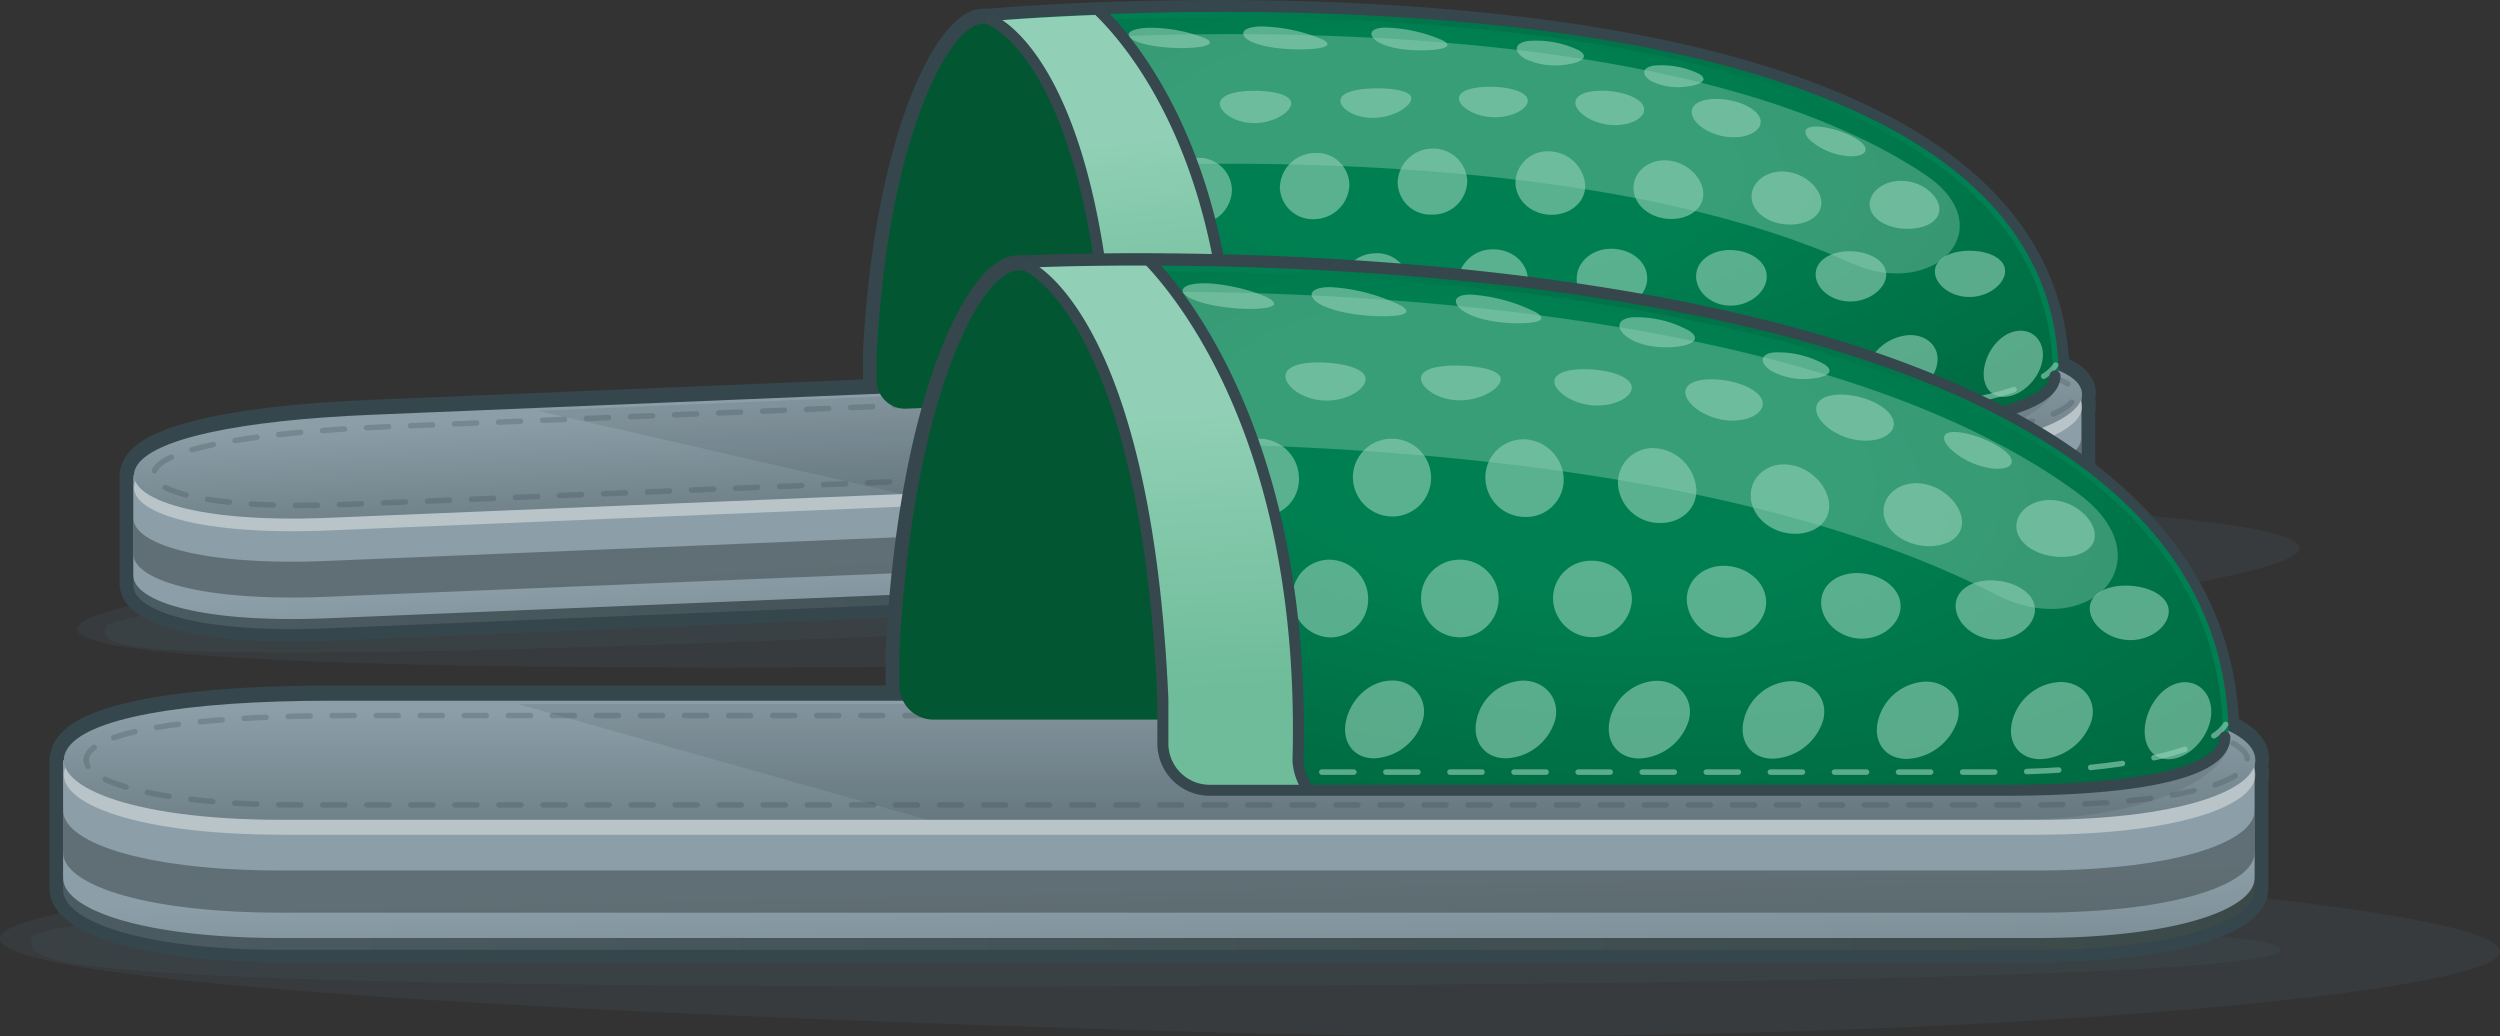 <svg xmlns="http://www.w3.org/2000/svg" xmlns:xlink="http://www.w3.org/1999/xlink" width="454.022" height="188.154" viewBox="0 0 454.022 188.154"><rect x="0" y="0" width="454.022" height="188.154" fill="#333333" stroke="none"/><defs><linearGradient id="ae18defe-949a-4220-a2e1-12bf8fe0ee1a" x1="63.282" y1="220.567" x2="422.222" y2="220.567" gradientTransform="matrix(0.986, -0.043, 0, 1, -38.163, -115.562)" gradientUnits="userSpaceOnUse"><stop offset="0" stop-color="#4b5b62"/><stop offset="0.844" stop-color="#3e4c4d"/><stop offset="1" stop-color="#3b4949"/></linearGradient><linearGradient id="e7622fcf-7bd7-4bab-bbbe-d47a0c7c7ac6" x1="244.239" y1="282.444" x2="242.975" y2="224.319" gradientTransform="matrix(0.986, -0.043, 0, 1, -38.163, -115.562)" gradientUnits="userSpaceOnUse"><stop offset="0" stop-color="#4b5b62"/><stop offset="0.348" stop-color="#5e6f77"/><stop offset="1" stop-color="#8c9ea7"/></linearGradient><linearGradient id="b0353003-9b13-488b-98a8-b70dd8048f4a" x1="242.872" y1="241.592" x2="242.872" y2="196.992" xlink:href="#e7622fcf-7bd7-4bab-bbbe-d47a0c7c7ac6"/><radialGradient id="f76f5527-961f-441e-8842-8cb45d8da110" cx="311.39" cy="295.561" r="156.282" gradientTransform="matrix(0.97, 0.076, -0.053, 0.409, -24.09, -115.873)" gradientUnits="userSpaceOnUse"><stop offset="0.319" stop-color="#008052"/><stop offset="0.425" stop-color="#007c4f"/><stop offset="1" stop-color="#00673f"/></radialGradient><radialGradient id="e7d4fd5a-08c2-43cf-af2a-76cc42bc5297" cx="326.158" cy="308.543" r="76.704" gradientTransform="matrix(0.978, -0.041, 0, 0.935, -42.147, -235.228)" gradientUnits="userSpaceOnUse"><stop offset="0" stop-color="#00673f"/><stop offset="0.844" stop-color="#007c4f"/><stop offset="1" stop-color="#008052"/></radialGradient><linearGradient id="fb5d511b-a3c6-4a3f-a113-18538a1c60c1" x1="241.64" y1="131.354" x2="245.559" y2="195.031" gradientTransform="matrix(0.986, -0.043, 0, 1, -38.163, -115.562)" gradientUnits="userSpaceOnUse"><stop offset="0.319" stop-color="#91d0b6"/><stop offset="0.572" stop-color="#83c8aa"/><stop offset="1" stop-color="#6ebc99"/></linearGradient><linearGradient id="e5f09658-e258-4c51-8dd6-a80c6d37c663" x1="11.459" y1="156.357" x2="409.462" y2="156.357" gradientTransform="matrix(1, 0, 0, 1, 0, 0)" xlink:href="#ae18defe-949a-4220-a2e1-12bf8fe0ee1a"/><linearGradient id="b8859032-5cd0-49db-94dc-1df8baff1580" x1="212.155" y1="226.563" x2="210.719" y2="160.548" gradientTransform="matrix(1, 0, 0, 1, 0, 0)" xlink:href="#e7622fcf-7bd7-4bab-bbbe-d47a0c7c7ac6"/><linearGradient id="acb3c96b-135b-43e8-a3b5-6e7a0b787928" x1="210.594" y1="179.456" x2="210.594" y2="128.903" gradientTransform="matrix(1, 0, 0, 1, 0, 0)" xlink:href="#e7622fcf-7bd7-4bab-bbbe-d47a0c7c7ac6"/><radialGradient id="bbb3ac7e-ecac-4287-91c5-ced88a3a977d" cx="285.642" cy="103.924" r="173.29" gradientTransform="matrix(0.984, 0.123, -0.054, 0.432, 3.748, 1.8)" xlink:href="#f76f5527-961f-441e-8842-8cb45d8da110"/><radialGradient id="adab9d74-40e9-499b-beb0-34a55f77eeff" cx="302.108" cy="118.319" r="84.942" gradientTransform="translate(-4.042 -21.327) scale(0.992 0.993)" xlink:href="#e7d4fd5a-08c2-43cf-af2a-76cc42bc5297"/><linearGradient id="e357d48c-f11a-48e9-86f9-1cc392f7220e" x1="209.078" y1="51.477" x2="213.674" y2="126.157" gradientTransform="matrix(1, 0, 0, 1, 0, 0)" xlink:href="#fb5d511b-a3c6-4a3f-a113-18538a1c60c1"/></defs><title>Asset 98</title><g id="ef3f8ffa-c2ce-431a-8a1f-6463de082764" data-name="Layer 2"><g id="a2b9d635-29b2-4fd9-8d2f-8c106bed093c" data-name="Layer 1"><path d="M417.622,99.565c-.16,6.958-100.821,19.531-209.023,21.057-387.446,5.464-94.858-27.444,13.363-29.653S417.782,92.608,417.622,99.565Z" fill="#455359" opacity="0.27"/><path d="M382.216,100.725c-.082,3.584-74.556,8.339-178.76,12.991C12.494,122.242,19.08,117.54,19.162,113.956s80.413-11.091,184.593-13.219S382.299,97.141,382.216,100.725Z" fill="#455359" opacity="0.27"/><path d="M378.015,72.925v-.779a2.791,2.791,0,0,0-.277-2.196c-.68-1.209-2.183-2.243-4.42-3.101C370.525-13.03,180.142,4.028,180.142,4.028l-1.719.071c-6.021.25-17.137,20.615-19.204,59.929V68.94a4.927,4.927,0,0,0,.59,2.342l-92.347,3.83c-23.858.989-39.989,4.369-42.732,9.477a3.064,3.064,0,0,0-.393,1.505l-.122.005v19.8l.02-.001c-.4,4.784,11.969,8.96,35.235,7.995L342.76,102.146c23.266-.965,35.636-6.167,35.235-10.918l.02-.001V74.442A2.716,2.716,0,0,0,378.015,72.925Z" fill="none" stroke="#35464c" stroke-linecap="round" stroke-linejoin="round" stroke-width="5"/><path d="M378.011,73.467l-18.766.778v2.647a203.267,203.267,0,0,0-24.362-.241L67.34,87.746A205.964,205.964,0,0,0,42.978,90.008V87.361l-18.766.778v17.976l.02-.001c-.4,4.785,11.969,8.96,35.235,7.995l283.288-11.748c23.266-.965,35.636-6.167,35.235-10.918l.02-.001Z" fill="url(#ae18defe-949a-4220-a2e1-12bf8fe0ee1a)"/><path d="M378.011,71.643l-18.766.778v2.647a203.267,203.267,0,0,0-24.362-.241L67.34,85.921a205.945,205.945,0,0,0-24.362,2.262v-2.647l-18.766.778V104.29l.02-.001c-.4,4.785,11.969,8.96,35.235,7.995l283.288-11.748c23.266-.965,35.636-6.166,35.235-10.918l.02-.001Z" fill="url(#e7622fcf-7bd7-4bab-bbbe-d47a0c7c7ac6)"/><path d="M335.002,66.528,67.459,77.623C43.601,78.612,27.47,81.992,24.727,87.1c-2.831,5.272,9.598,10.284,34.86,9.237l283.288-11.748c25.262-1.048,37.691-7.091,34.86-12.128C374.991,67.58,358.86,65.538,335.002,66.528Z" fill="#fff" opacity="0.39"/><path d="M335.002,64.232,67.459,75.327c-23.858.989-39.989,4.369-42.732,9.477-2.831,5.272,9.598,10.284,34.86,9.237l283.288-11.748c25.262-1.048,37.691-7.091,34.86-12.128C374.991,65.284,358.86,63.243,335.002,64.232Z" fill="url(#b0353003-9b13-488b-98a8-b70dd8048f4a)"/><path d="M338.855,82.46c24.626-1.021,37.237-9.857,34.478-14.75-2.674-4.741-18.894-3.76-42.152-2.795L97.684,74.598,163.791,89.72Z" fill="#142328" opacity="0.1"/><path d="M334.331,66.556,70.463,77.498c-23.53.976-39.44,3.669-42.145,7.529-2.792,3.983,9.466,7.623,34.381,6.59L342.095,80.03c24.915-1.033,37.173-5.689,34.381-9.441C373.771,66.954,357.861,65.58,334.331,66.556Z" fill="none" stroke="#37464e" stroke-linecap="round" stroke-linejoin="round" stroke-dasharray="4" opacity="0.24"/><path d="M178.419,4.315c-6.022.25-17.137,20.615-19.204,59.929v4.912a5.151,5.151,0,0,0,5.53,5.058L204.22,72.577V3.245Z" fill="#025732"/><path d="M373.347,68.32c0-81.323-191.63-64.144-191.63-64.144s18.865,6.96,21.582,65.318h0v6.849a6.991,6.991,0,0,0,7.503,6.869l126.76-5.257C363.495,76.879,373.347,72.872,373.347,68.32Z" stroke-miterlimit="10" fill="url(#f76f5527-961f-441e-8842-8cb45d8da110)" stroke="url(#e7d4fd5a-08c2-43cf-af2a-76cc42bc5297)"/><path d="M191.297,17.609c3.614,7.642,11.659,12.364,20.571,12.203C245.6,29.2,299.652,31.237,336.144,47.759c15.272,6.915,27.882-6.494,13.334-16.147C307.531,3.777,225.163,5.351,195.615,6.932c-4.44.237-7.312,4.793-5.377,8.534Q190.75,16.456,191.297,17.609Z" fill="#91d0b6" opacity="0.38"/><g opacity="0.61"><path d="M222.898,71.776a9.239,9.239,0,0,1-7.972,6.332c-3.4.141-5.162-2.473-4.204-5.827s4.046-6.169,7.379-6.307S223.785,68.425,222.898,71.776Z" fill="#91d0b6"/><path d="M243.753,70.911a8.983,8.983,0,0,1-7.882,6.328c-3.442.143-5.34-2.465-4.494-5.815a8.368,8.368,0,0,1,7.327-6.305C242.106,64.979,244.556,67.564,243.753,70.911Z" fill="#91d0b6"/><path d="M265.102,70.033a8.997,8.997,0,0,1-7.953,6.325c-3.5.144-5.521-2.459-4.734-5.806a8.354,8.354,0,0,1,7.456-6.308C263.378,64.101,265.895,66.687,265.102,70.033Z" fill="#91d0b6"/><path d="M286.688,69.172c-.821,3.342-4.521,6.171-8.039,6.312s-5.539-2.461-4.736-5.805a8.421,8.421,0,0,1,7.535-6.297C284.983,63.243,287.509,65.83,286.688,69.172Z" fill="#91d0b6"/><path d="M308.361,68.323c-.86,3.336-4.603,6.159-8.13,6.299s-5.524-2.459-4.688-5.798a8.528,8.528,0,0,1,7.614-6.286C306.707,62.402,309.221,64.987,308.361,68.323Z" fill="#91d0b6"/><path d="M330.049,67.477c-.902,3.33-4.683,6.147-8.209,6.287s-5.486-2.453-4.609-5.787a8.652,8.652,0,0,1,7.682-6.276C328.462,61.565,330.95,64.147,330.049,67.477Z" fill="#91d0b6"/><path d="M351.683,66.623c-.936,3.325-4.742,6.139-8.26,6.28s-5.435-2.446-4.518-5.774a8.764,8.764,0,0,1,7.721-6.27C350.162,60.72,352.619,63.298,351.683,66.623Z" fill="#91d0b6"/><path d="M370.845,65.848c-.78,3.316-3.899,6.1-6.765,6.217s-4.401-2.478-3.627-5.794,3.442-6.097,6.313-6.213S371.625,62.533,370.845,65.848Z" fill="#91d0b6"/><path d="M214.28,53.471a6.045,6.045,0,0,1-12.079.501,5.846,5.846,0,0,1,5.662-6.236A6.104,6.104,0,0,1,214.28,53.471Z" fill="#91d0b6"/><path d="M234.898,52.616a6.321,6.321,0,0,1-6.073,6.253,5.863,5.863,0,0,1-6.152-5.746,6.14,6.14,0,0,1,5.946-6.248A5.909,5.909,0,0,1,234.898,52.616Z" fill="#91d0b6"/><path d="M255.961,51.734a6.493,6.493,0,0,1-6.293,6.271,5.82,5.82,0,0,1-6.226-5.743,6.394,6.394,0,0,1,6.216-6.259A5.862,5.862,0,0,1,255.961,51.734Z" fill="#91d0b6"/><path d="M277.491,50.918a6.499,6.499,0,0,1-6.376,6.169,5.914,5.914,0,0,1-6.371-5.74,6.282,6.282,0,0,1,6.343-6.064C274.6,45.22,277.475,47.716,277.491,50.918Z" fill="#91d0b6"/><path d="M299.148,50.439c.048,2.964-2.823,5.697-6.37,5.825s-6.417-2.456-6.444-5.572,2.792-5.536,6.319-5.518S299.1,47.475,299.148,50.439Z" fill="#91d0b6"/><path d="M320.859,50.102c.088,2.673-2.769,5.282-6.323,5.404s-6.449-2.364-6.513-5.211,2.722-4.941,6.253-4.895S320.771,47.429,320.859,50.102Z" fill="#91d0b6"/><path d="M342.55,49.71c.125,2.403-2.707,4.912-6.254,5.039s-6.457-2.234-6.561-4.79,2.638-4.348,6.165-4.328S342.425,47.307,342.55,49.71Z" fill="#91d0b6"/><path d="M364.144,49.068c.149,2.227-2.656,4.721-6.181,4.863s-6.432-2.126-6.569-4.442,2.56-3.89,6.073-3.95S363.995,46.841,364.144,49.068Z" fill="#91d0b6"/><path d="M223.728,34.416a6.292,6.292,0,0,1-12.559.521,6.236,6.236,0,0,1,6.155-6.256A5.989,5.989,0,0,1,223.728,34.416Z" fill="#91d0b6"/><path d="M245.057,33.532a6.43,6.43,0,0,1-6.248,6.26,5.96,5.96,0,0,1-6.375-5.737,6.425,6.425,0,0,1,6.293-6.262A5.88,5.88,0,0,1,245.057,33.532Z" fill="#91d0b6"/><path d="M266.47,32.977a6.227,6.227,0,0,1-6.319,5.991,5.961,5.961,0,0,1-6.33-5.8,6.352,6.352,0,0,1,6.326-6.178A6.151,6.151,0,0,1,266.47,32.977Z" fill="#91d0b6"/><path d="M287.89,33.679c.03,3.096-2.776,5.401-6.284,5.324s-6.369-2.648-6.381-5.868a5.802,5.802,0,0,1,6.313-5.635A6.662,6.662,0,0,1,287.89,33.679Z" fill="#91d0b6"/><path d="M309.331,35.129c.067,2.823-2.702,4.791-6.215,4.633s-6.417-2.555-6.461-5.546,2.78-5.396,6.272-5.077S309.264,32.305,309.331,35.129Z" fill="#91d0b6"/><path d="M330.777,36.718c.107,2.534-2.618,4.213-6.132,4.054s-6.46-2.273-6.544-4.976,2.724-4.952,6.215-4.629S330.67,34.184,330.777,36.718Z" fill="#91d0b6"/><path d="M352.209,37.838c.139,2.3-2.544,3.8-6.052,3.717s-6.492-1.861-6.614-4.288,2.671-4.628,6.162-4.424S352.07,35.538,352.209,37.838Z" fill="#91d0b6"/><path d="M212.627,19.395c.373,1.667-2.414,3.735-5.926,3.888s-6.492-1.687-6.996-3.446,1.739-2.84,5.371-2.912S212.255,17.728,212.627,19.395Z" fill="#91d0b6"/><path d="M234.486,18.647c.15,1.51-2.758,3.543-6.269,3.696s-6.37-1.652-6.652-3.255,2.127-2.531,5.759-2.603S234.336,17.137,234.486,18.647Z" fill="#91d0b6"/><path d="M256.307,17.914c-.056,1.366-3.068,3.337-6.579,3.491s-6.245-1.617-6.305-3.063,2.516-2.221,6.147-2.293S256.363,16.548,256.307,17.914Z" fill="#91d0b6"/><path d="M277.462,18.253c.055,1.514-2.875,3.158-6.356,3.032S264.95,19.291,264.961,17.877s2.472-2.163,5.892-2.126S277.406,16.738,277.462,18.253Z" fill="#91d0b6"/><path d="M298.596,19.755c.169,1.726-2.692,3.236-6.171,2.925s-6.219-2.325-6.321-3.922,2.272-2.456,5.69-2.261S298.427,18.029,298.596,19.755Z" fill="#91d0b6"/><path d="M319.741,21.875c.277,1.921-2.521,3.376-6.001,2.992s-6.287-2.477-6.501-4.289,2.079-2.857,5.502-2.57S319.464,19.954,319.741,21.875Z" fill="#91d0b6"/><path d="M218.993,7.006c1.915,1.013-.159,1.653-3.827,1.718s-7.572-.506-9.325-1.446-.885-2.081,2.609-2.226A26.916,26.916,0,0,1,218.993,7.006Z" fill="#91d0b6"/><path d="M240.194,7.181c2.19,1.136.062,1.72-3.606,1.785s-7.518-.449-9.546-1.512-1.73-2.508,1.764-2.653A29.835,29.835,0,0,1,240.194,7.181Z" fill="#91d0b6"/><path d="M261.981,7.319c2.046,1.085.292,1.679-2.812,1.803s-6.445-.235-8.543-1.316-2.344-2.679.835-2.793A27.517,27.517,0,0,1,261.981,7.319Z" fill="#91d0b6"/><path d="M286.779,9.166c1.889,1.159.502,2.169-2.201,2.54a12.756,12.756,0,0,1-7.61-1.033c-1.943-1.113-2.239-2.817.522-3.225A17.788,17.788,0,0,1,286.779,9.166Z" fill="#91d0b6"/><path d="M308.604,13.429c1.67,1.024.444,1.917-1.945,2.245a11.275,11.275,0,0,1-6.726-.913c-1.717-.984-1.979-2.49.462-2.85A15.721,15.721,0,0,1,308.604,13.429Z" fill="#91d0b6"/><path d="M338.248,26.06c1.421,1.468-.003,2.484-2.613,2.294a11.846,11.846,0,0,1-6.893-2.884c-1.483-1.461-1.113-2.667,1.563-2.474S336.827,24.592,338.248,26.06Z" fill="#91d0b6"/><path d="M195.938,29.568c-.017.001-.033.004-.049.004,1.01,3.392,1.954,7.229,2.791,11.564a5.855,5.855,0,0,0,3.814-5.839A6.192,6.192,0,0,0,195.938,29.568Z" fill="#91d0b6"/><path d="M195.696,7.127c-1.641-.889-6.204-1.672-9.698-1.527a12.133,12.133,0,0,0-3.096.445A22.74,22.74,0,0,1,185.153,8.22a31.659,31.659,0,0,0,6.493.558C195.314,8.714,197.336,8.016,195.696,7.127Z" fill="#91d0b6"/></g><g opacity="0.63"><line x1="209.232" y1="80.466" x2="212.23" y2="80.342" fill="none" stroke="#91d0b6" stroke-linecap="round" stroke-linejoin="round"/><path d="M218.149,80.097,335.261,75.24c15.928-.661,27.187-2.873,33.266-5.541" fill="none" stroke="#91d0b6" stroke-linecap="round" stroke-linejoin="round" stroke-dasharray="5.925 5.925"/><path d="M371.145,68.324a7.039,7.039,0,0,0,2.188-2.02" fill="none" stroke="#91d0b6" stroke-linecap="round" stroke-linejoin="round"/></g><path d="M223.148,78.846h0c1.368-47.77-17.671-70.149-23.863-76.143-11.811.453-19.147,1.11-19.147,1.11s19.02,7.01,21.759,65.795v6.899a7.046,7.046,0,0,0,7.565,6.919l15.053-.624A8.318,8.318,0,0,1,223.148,78.846Z" fill="url(#fb5d511b-a3c6-4a3f-a113-18538a1c60c1)"/><path d="M179.997,3.659s19.02,7.01,21.76,65.795h0v6.899a7.046,7.046,0,0,0,7.565,6.919l127.804-5.3c26.147-1.084,36.081-5.121,36.081-9.706" fill="none" stroke="#36474e" stroke-linecap="round" stroke-linejoin="round" stroke-width="2"/><path d="M224.956,82.159a8.297,8.297,0,0,1-1.382-3.966h0c1.382-47.905-17.856-70.34-24.113-76.349" fill="none" stroke="#36474e" stroke-linecap="round" stroke-linejoin="round" stroke-width="2"/><path d="M342.756,90.119,59.468,101.867c-23.266.965-35.636-3.211-35.235-7.995l-.02.001v6.51l.02-.001c-.4,4.785,11.969,8.96,35.235,7.995l283.288-11.748c23.266-.965,35.636-6.166,35.235-10.918l.02-.001V79.2l-.02.001C378.391,83.952,366.022,89.154,342.756,90.119Z" fill="#404c4f" opacity="0.57"/><path d="M454.022,172.859c-.18,8.179-113.418,18.061-235.139,14.577-435.854-12.476-106.709-36.919,15.033-34.239S454.202,164.68,454.022,172.859Z" fill="#455359" opacity="0.27"/><path d="M414.193,172.496c-.093,4.213-83.871,6.174-201.095,6.563-214.82.714-207.412-4.497-207.32-8.71s90.46-9.127,207.656-6.547S414.285,168.282,414.193,172.496Z" fill="#455359" opacity="0.27"/><path d="M409.466,139.581v-.917a3.465,3.465,0,0,0-.312-2.598c-.764-1.456-2.456-2.746-4.972-3.865C401.04,38.078,186.871,48.859,186.871,48.859h-1.934c-6.774,0-19.278,23.42-21.603,69.577v5.779a6.185,6.185,0,0,0,.664,2.785H60.114c-26.839,0-44.985,3.189-48.071,9.066a3.628,3.628,0,0,0-.442,1.752h-.137v23.297h.023c-.45,5.61,13.465,11.127,39.638,11.127h318.682c26.173,0,40.088-5.517,39.637-11.127h.023v-19.75A3.338,3.338,0,0,0,409.466,139.581Z" fill="none" stroke="#35464c" stroke-linecap="round" stroke-linejoin="round" stroke-width="5"/><path d="M409.462,140.218H388.351v3.115a219.605,219.605,0,0,0-27.406-1.473H59.976a219.605,219.605,0,0,0-27.406,1.473v-3.115H11.459v21.151h.023c-.45,5.61,13.465,11.127,39.638,11.127H369.802c26.173,0,40.088-5.517,39.638-11.127h.023Z" fill="url(#e5f09658-e258-4c51-8dd6-a80c6d37c663)"/><path d="M409.462,138.071H388.351v3.115a219.586,219.586,0,0,0-27.406-1.473H59.976A219.586,219.586,0,0,0,32.57,141.186v-3.115H11.459v21.151h.023c-.45,5.61,13.465,11.127,39.638,11.127H369.802c26.173,0,40.088-5.517,39.638-11.127h.023Z" fill="url(#b8859032-5cd0-49db-94dc-1df8baff1580)"/><path d="M361.079,129.955H60.109c-26.839,0-44.985,3.189-48.071,9.066C8.853,145.086,22.835,151.59,51.253,151.59h318.682c28.418,0,42.4-6.504,39.215-12.569C406.065,133.144,387.918,129.955,361.079,129.955Z" fill="#fff" opacity="0.39"/><path d="M361.079,127.254H60.109c-26.839,0-44.985,3.189-48.071,9.066C8.853,142.385,22.835,148.889,51.253,148.889h318.682c28.418,0,42.4-6.504,39.215-12.569C406.065,130.443,387.918,127.254,361.079,127.254Z" fill="url(#acb3c96b-135b-43e8-a3b5-6e7a0b787928)"/><path d="M365.413,148.889c27.703,0,41.89-9.781,38.785-15.673-3.008-5.709-21.255-5.345-47.418-5.345H94.111l74.366,21.018Z" fill="#142328" opacity="0.1"/><path d="M360.324,129.955H63.489c-26.47,0-44.367,2.393-47.411,6.802-3.141,4.551,10.649,9.431,38.676,9.431H369.059c28.028,0,41.817-4.88,38.676-9.431C404.692,132.348,386.795,129.955,360.324,129.955Z" fill="none" stroke="#37464e" stroke-linecap="round" stroke-linejoin="round" stroke-dasharray="4" opacity="0.24"/><path d="M184.933,49.113c-6.774,0-19.278,23.42-21.603,69.577v5.779a6.221,6.221,0,0,0,6.221,6.221H213.957V49.113Z" fill="#025732"/><path d="M404.216,133.934c0-95.687-215.572-84.824-215.572-84.824s21.222,9.109,24.278,77.907h0v8.059a8.444,8.444,0,0,0,8.44,8.448h142.597C393.132,143.524,404.216,139.29,404.216,133.934Z" stroke-miterlimit="10" fill="url(#bbb3ac7e-ecac-4287-91c5-ced88a3a977d)" stroke="url(#adab9d74-40e9-499b-beb0-34a55f77eeff)"/><path d="M199.42,65.384a25.978,25.978,0,0,0,23.142,15.362c37.946.925,98.752,5.961,139.802,27.181,17.18,8.881,31.366-6.28,15-18.349C330.176,54.78,237.517,52.613,204.278,53.031a6.808,6.808,0,0,0-6.049,9.778Q198.804,64,199.42,65.384Z" fill="#91d0b6" opacity="0.38"/><g opacity="0.61"><path d="M234.969,130.66a9.925,9.925,0,0,1-8.968,7.061c-3.825,0-5.807-3.161-4.729-7.061s4.552-7.061,8.301-7.061A5.438,5.438,0,0,1,234.969,130.66Z" fill="#91d0b6"/><path d="M258.429,130.66a9.659,9.659,0,0,1-8.867,7.061c-3.872,0-6.008-3.161-5.055-7.061s4.417-7.061,8.243-7.061A5.614,5.614,0,0,1,258.429,130.66Z" fill="#91d0b6"/><path d="M282.446,130.668a9.672,9.672,0,0,1-8.946,7.054c-3.937-.001-6.211-3.163-5.325-7.062a9.012,9.012,0,0,1,8.387-7.058C280.507,123.604,283.339,126.77,282.446,130.668Z" fill="#91d0b6"/><path d="M306.73,130.708a9.785,9.785,0,0,1-9.043,7.035c-3.957-.005-6.231-3.166-5.328-7.062a9.078,9.078,0,0,1,8.476-7.042C304.812,123.649,307.653,126.816,306.73,130.708Z" fill="#91d0b6"/><path d="M331.11,130.767a9.935,9.935,0,0,1-9.146,7.015c-3.967-.007-6.214-3.162-5.273-7.051a9.188,9.188,0,0,1,8.565-7.024C329.249,123.719,332.077,126.884,331.11,130.767Z" fill="#91d0b6"/><path d="M355.507,130.83a10.09,10.09,0,0,1-9.235,6.997c-3.967-.007-6.172-3.154-5.185-7.034a9.315,9.315,0,0,1,8.641-7.01C353.723,123.796,356.522,126.956,355.507,130.83Z" fill="#91d0b6"/><path d="M379.845,130.881a10.214,10.214,0,0,1-9.292,6.986c-3.958-.005-6.114-3.143-5.083-7.014a9.43,9.43,0,0,1,8.685-7.001C378.134,123.861,380.898,127.014,379.845,130.881Z" fill="#91d0b6"/><path d="M401.401,130.904c-.878,3.863-4.386,6.987-7.61,6.985s-4.951-3.13-4.08-6.995,3.872-7.006,7.102-7.003S402.278,127.041,401.401,130.904Z" fill="#91d0b6"/><path d="M225.275,108.701a6.681,6.681,0,0,1-6.576,7.061,7.294,7.294,0,0,1-7.012-7.061,6.432,6.432,0,0,1,6.37-7.061A7.368,7.368,0,0,1,225.275,108.701Z" fill="#91d0b6"/><path d="M248.469,108.701a6.919,6.919,0,0,1-6.832,7.061,7.089,7.089,0,0,1-6.921-7.061,6.732,6.732,0,0,1,6.688-7.061A7.137,7.137,0,0,1,248.469,108.701Z" fill="#91d0b6"/><path d="M272.163,108.691a7.042,7.042,0,1,1-14.084.01,6.992,6.992,0,0,1,6.993-7.061A7.078,7.078,0,0,1,272.163,108.691Z" fill="#91d0b6"/><path d="M296.382,108.781a7.172,7.172,0,0,1-14.339-.117,6.853,6.853,0,0,1,7.136-6.825A7.214,7.214,0,0,1,296.382,108.781Z" fill="#91d0b6"/><path d="M320.746,109.275c.054,3.49-3.176,6.566-7.165,6.543a7.197,7.197,0,0,1-7.249-6.87c-.031-3.667,3.141-6.378,7.108-6.184S320.692,105.785,320.746,109.275Z" fill="#91d0b6"/><path d="M345.17,109.938c.099,3.15-3.115,6.08-7.113,6.05s-7.255-3.096-7.327-6.449,3.062-5.681,7.034-5.454S345.071,106.788,345.17,109.938Z" fill="#91d0b6"/><path d="M369.57,110.535c.141,2.834-3.045,5.648-7.035,5.624s-7.264-2.943-7.38-5.956,2.968-4.988,6.935-4.792S369.429,107.701,369.57,110.535Z" fill="#91d0b6"/><path d="M393.863,110.833c.168,2.628-2.988,5.425-6.953,5.42s-7.235-2.815-7.389-5.547,2.88-4.452,6.832-4.351S393.695,108.205,393.863,110.833Z" fill="#91d0b6"/><path d="M235.903,86.742a6.794,6.794,0,0,1-6.78,7.061,7.45,7.45,0,0,1-7.349-7.061,6.827,6.827,0,0,1,6.924-7.061A7.227,7.227,0,0,1,235.903,86.742Z" fill="#91d0b6"/><path d="M259.897,86.742a7.028,7.028,0,0,1-7.028,7.061,7.194,7.194,0,0,1-7.172-7.061,7.022,7.022,0,0,1,7.079-7.061A7.099,7.099,0,0,1,259.897,86.742Z" fill="#91d0b6"/><path d="M283.985,87.134a6.791,6.791,0,0,1-7.109,6.741,7.203,7.203,0,0,1-7.121-7.133,6.936,6.936,0,0,1,7.117-6.961A7.448,7.448,0,0,1,283.985,87.134Z" fill="#91d0b6"/><path d="M308.081,89.005c.034,3.644-3.123,6.22-7.069,5.957a7.535,7.535,0,0,1-7.179-7.215,6.318,6.318,0,0,1,7.102-6.322A8.097,8.097,0,0,1,308.081,89.005Z" fill="#91d0b6"/><path d="M332.201,91.757c.076,3.325-3.039,5.505-6.992,5.149s-7.218-3.32-7.268-6.841,3.128-6.214,7.055-5.668S332.125,88.432,332.201,91.757Z" fill="#91d0b6"/><path d="M356.326,94.673c.12,2.986-2.946,4.829-6.898,4.471s-7.267-2.99-7.362-6.174,3.064-5.693,6.992-5.143S356.206,91.687,356.326,94.673Z" fill="#91d0b6"/><path d="M380.436,97.038c.156,2.714-2.862,4.347-6.809,4.078s-7.303-2.506-7.44-5.368,3.005-5.316,6.932-4.904S380.279,94.324,380.436,97.038Z" fill="#91d0b6"/><path d="M223.415,68.525c.419,1.979-2.716,4.277-6.667,4.286s-7.303-2.301-7.87-4.396,1.956-3.257,6.042-3.164S222.996,66.546,223.415,68.525Z" fill="#91d0b6"/><path d="M248.005,68.713c.169,1.784-3.102,4.034-7.053,4.043s-7.165-2.254-7.483-4.154,2.393-2.874,6.478-2.781S247.836,66.929,248.005,68.713Z" fill="#91d0b6"/><path d="M272.552,68.915c-.063,1.604-3.452,3.777-7.401,3.786s-7.026-2.207-7.093-3.912,2.83-2.491,6.915-2.398S272.615,67.311,272.552,68.915Z" fill="#91d0b6"/><path d="M296.35,70.345c.062,1.785-3.234,3.575-7.15,3.258s-6.925-2.646-6.912-4.31,2.78-2.424,6.628-2.214S296.288,68.56,296.35,70.345Z" fill="#91d0b6"/><path d="M320.125,73.144c.19,2.039-3.029,3.676-6.942,3.14s-6.996-3.039-7.111-4.924,2.556-2.779,6.401-2.383S319.935,71.105,320.125,73.144Z" fill="#91d0b6"/><path d="M343.912,76.671c.312,2.274-2.836,3.85-6.751,3.227s-7.073-3.222-7.314-5.364,2.339-3.261,6.189-2.756S343.6,74.397,343.912,76.671Z" fill="#91d0b6"/><path d="M230.576,54.259c2.155,1.285-.179,1.938-4.306,1.835s-8.518-.965-10.49-2.156-.996-2.492,2.934-2.492S228.422,52.974,230.576,54.259Z" fill="#91d0b6"/><path d="M254.425,55.5c2.464,1.443.07,2.027-4.056,1.924s-8.457-.896-10.739-2.245-1.946-3.036,1.984-3.036A33.282,33.282,0,0,1,254.425,55.5Z" fill="#91d0b6"/><path d="M278.936,56.724c2.301,1.376.329,1.989-3.163,1.985s-7.25-.591-9.61-1.965-2.637-3.266.939-3.245A30.747,30.747,0,0,1,278.936,56.724Z" fill="#91d0b6"/><path d="M306.831,60.108c2.125,1.456.565,2.576-2.476,2.881s-6.375-.182-8.561-1.587-2.519-3.424.588-3.769A19.771,19.771,0,0,1,306.831,60.108Z" fill="#91d0b6"/><path d="M331.383,66.189c1.879,1.287.499,2.277-2.188,2.547a12.439,12.439,0,0,1-7.567-1.403c-1.931-1.241-2.227-3.026.519-3.331A17.475,17.475,0,0,1,331.383,66.189Z" fill="#91d0b6"/><path d="M364.731,82.498c1.598,1.797-.004,2.922-2.94,2.571a13.677,13.677,0,0,1-7.754-3.729c-1.669-1.792-1.252-3.192,1.759-2.835S363.133,80.701,364.731,82.498Z" fill="#91d0b6"/><path d="M204.641,79.681c-.019,0-.036.003-.055.003,1.136,4.041,2.199,8.601,3.139,13.743a6.558,6.558,0,0,0,4.29-6.684A7.466,7.466,0,0,0,204.641,79.681Z" fill="#91d0b6"/><path d="M204.368,53.265c-1.846-1.127-6.98-2.27-10.91-2.27a12.869,12.869,0,0,0-3.483.372,27.9,27.9,0,0,1,2.533,2.669,34.582,34.582,0,0,0,7.304.973C203.939,55.113,206.214,54.391,204.368,53.265Z" fill="#91d0b6"/></g><g opacity="0.63"><line x1="219.596" y1="140.218" x2="222.596" y2="140.218" fill="none" stroke="#91d0b6" stroke-linecap="round" stroke-linejoin="round"/><path d="M228.415,140.218H361.371c18.559,0,31.482-2.204,38.133-5.205" fill="none" stroke="#91d0b6" stroke-linecap="round" stroke-linejoin="round" stroke-dasharray="5.819 5.819"/><path d="M402.054,133.626a7.154,7.154,0,0,0,2.145-2.065" fill="none" stroke="#91d0b6" stroke-linecap="round" stroke-linejoin="round"/></g><path d="M235.25,138.991h0c1.538-56.141-19.878-83.402-26.844-90.756-13.287-.044-21.539.371-21.539.371s21.397,9.176,24.478,78.478v8.118a8.51,8.51,0,0,0,8.51,8.51h16.934A10.473,10.473,0,0,1,235.25,138.991Z" fill="url(#e357d48c-f11a-48e9-86f9-1cc392f7220e)"/><path d="M186.708,48.418s21.397,9.176,24.478,78.478h0v8.118a8.51,8.51,0,0,0,8.51,8.51H363.468c29.414,0,40.589-4.265,40.589-9.66" fill="none" stroke="#36474e" stroke-linecap="round" stroke-linejoin="round" stroke-width="2"/><path d="M237.284,142.977a10.447,10.447,0,0,1-1.555-4.734h0c1.555-56.299-20.087-83.636-27.126-91.011" fill="none" stroke="#36474e" stroke-linecap="round" stroke-linejoin="round" stroke-width="2"/><path d="M369.802,158.09H51.12c-26.173,0-40.088-5.517-39.638-11.127h-.023v7.66h.023c-.45,5.61,13.465,11.127,39.638,11.127h318.682c26.173,0,40.088-5.517,39.638-11.127h.023v-7.66h-.023C409.89,152.574,395.975,158.09,369.802,158.09Z" fill="#404c4f" opacity="0.57"/></g></g></svg>